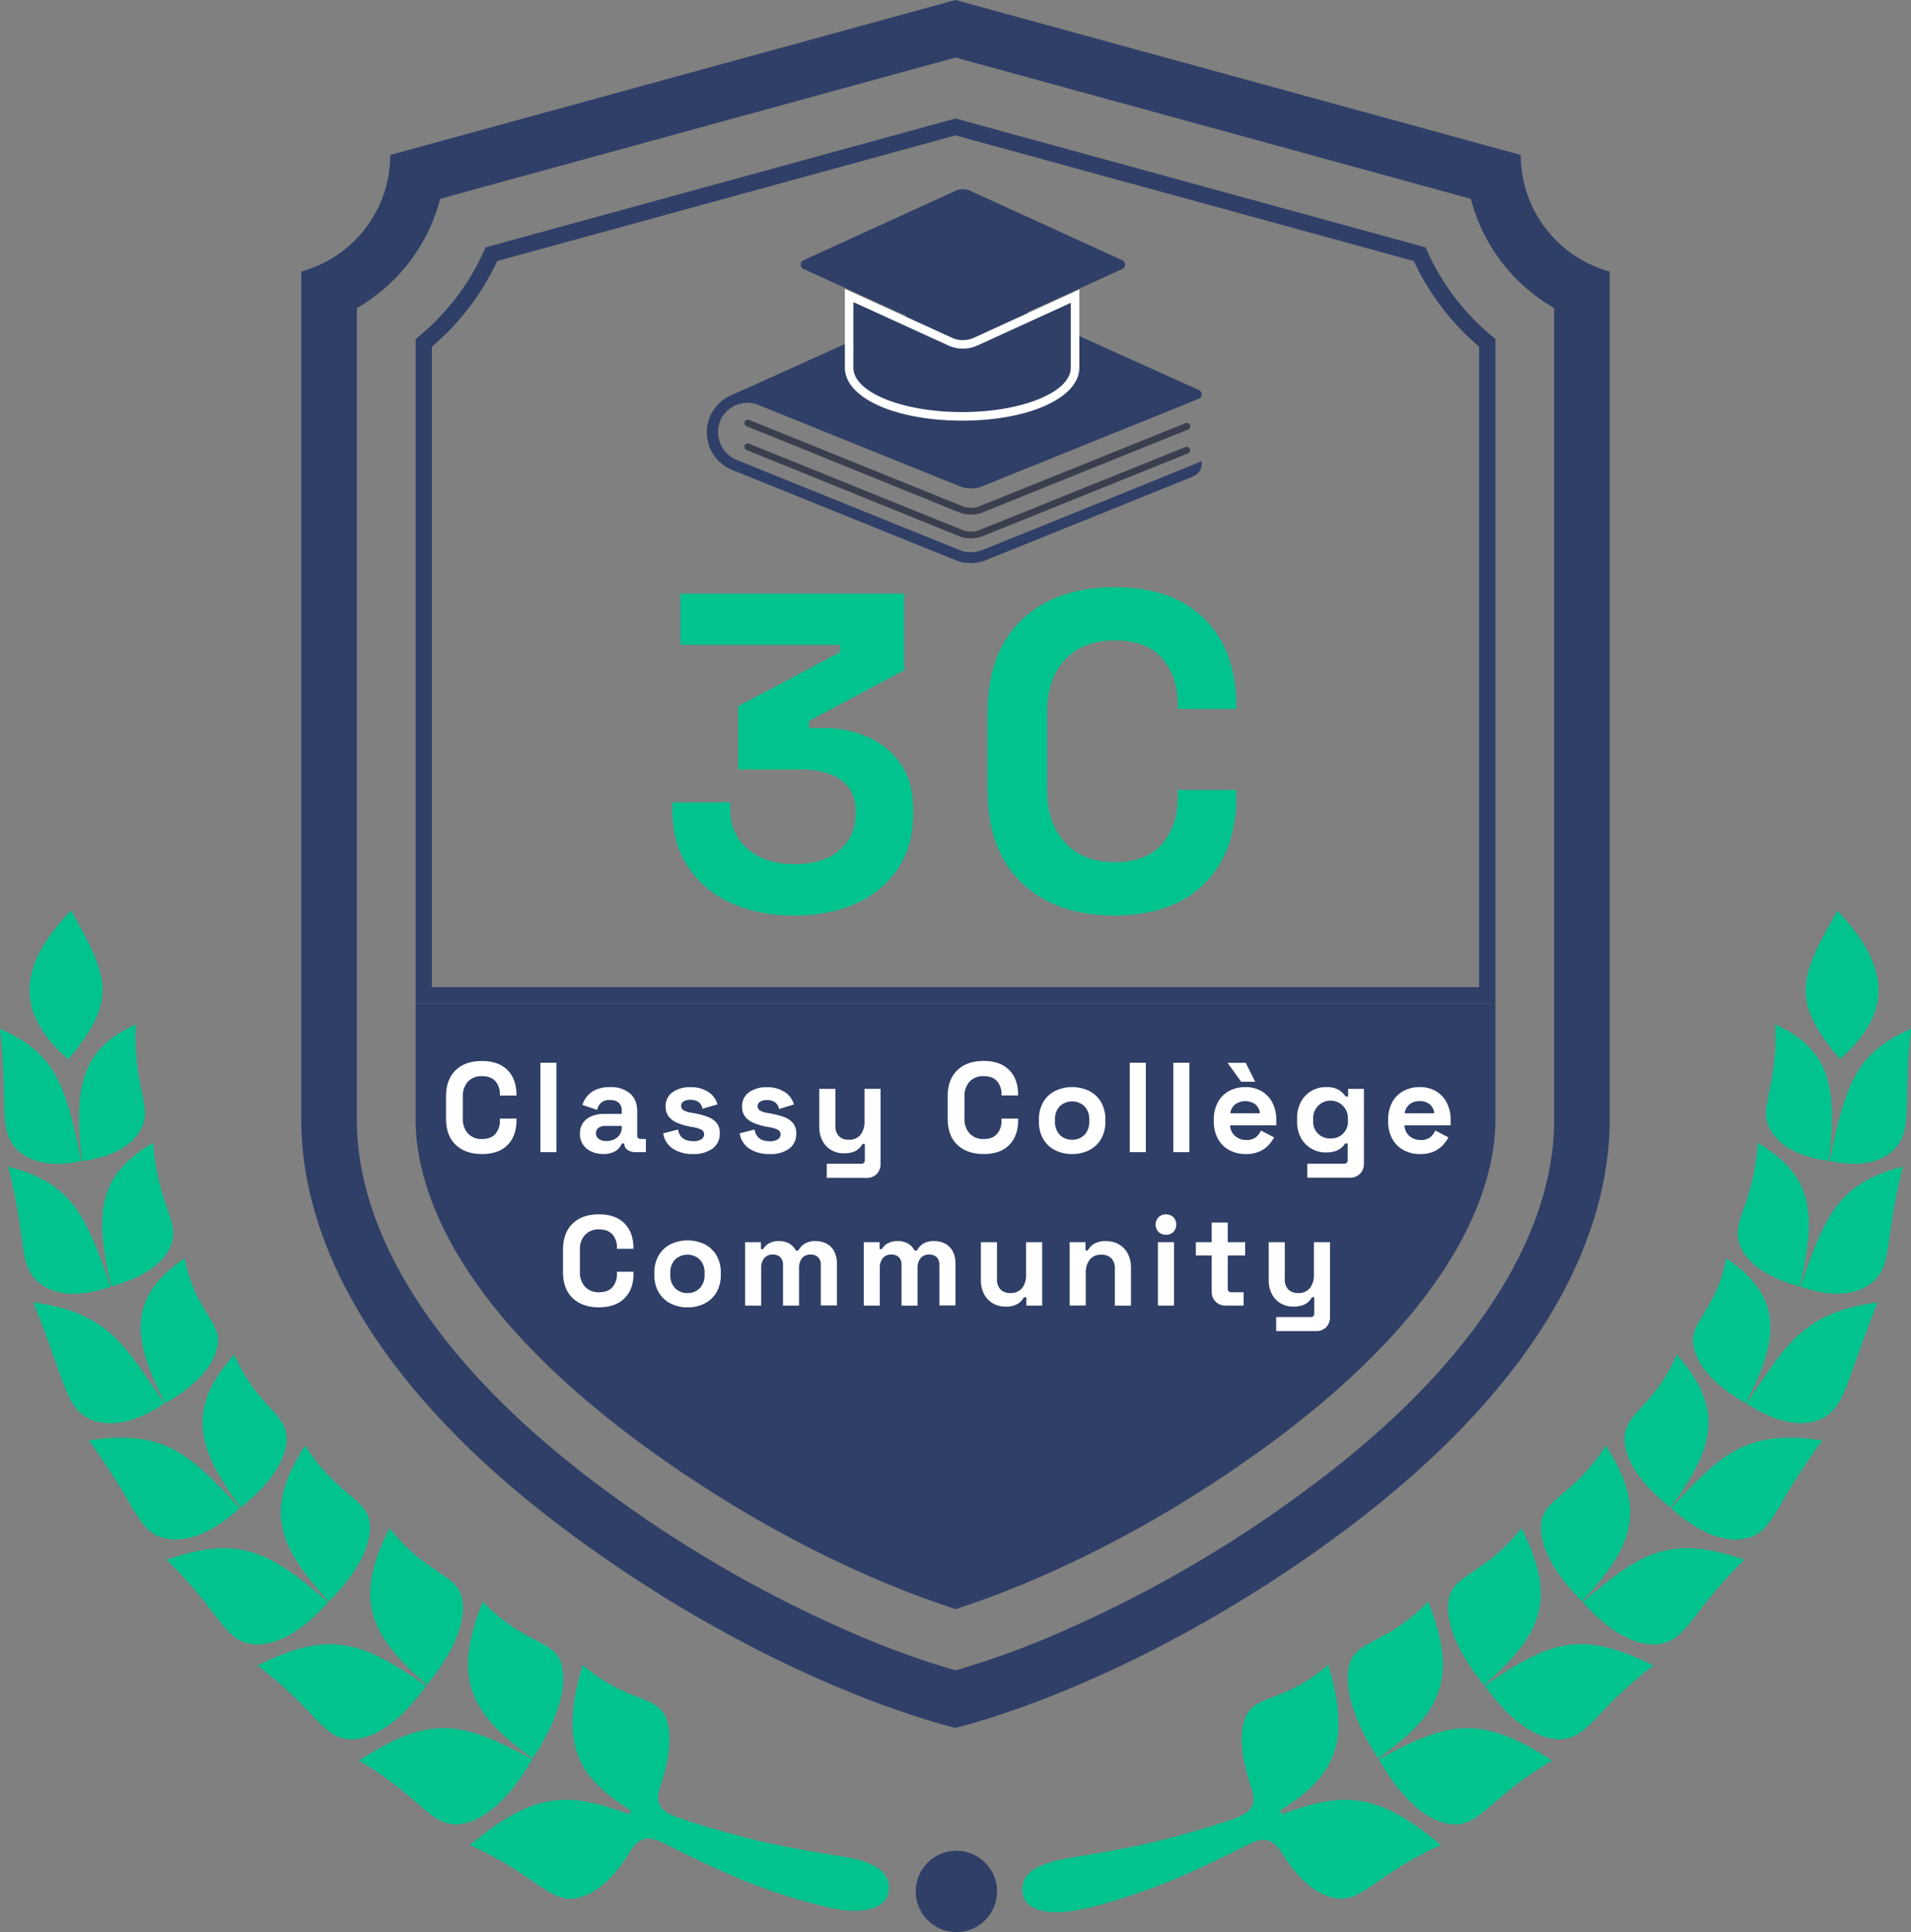 <svg xmlns="http://www.w3.org/2000/svg" viewBox="0 0 792.98 801.58"><rect x="0" y="0" width="792.98" height="801.58" fill="#808080" stroke="none"/><defs><style>.cls-1{fill:#2f3f67;}.cls-2{fill:#01c38e;}.cls-3{fill:#fff;}.cls-4{fill:#3a3f4f;}</style></defs><g id="Layer_2" data-name="Layer 2"><g id="Layer_1-2" data-name="Layer 1"><path class="cls-1" d="M396.49,23.87,610.33,82.48a73.58,73.58,0,0,0,34.59,45.34V464.48c0,22.62-7.37,46.21-21.91,70.09-17.79,29.24-45.8,57.92-83.25,85.23a519.59,519.59,0,0,1-104.45,59.4A350.16,350.16,0,0,1,396.49,693a351,351,0,0,1-38.81-13.82,519.34,519.34,0,0,1-104.46-59.4c-37.44-27.31-65.45-56-83.25-85.23-14.53-23.88-21.9-47.47-21.9-70.09V127.82a73.56,73.56,0,0,0,34.58-45.34L396.49,23.87m0-23.87L161.94,64.29A50.15,50.15,0,0,1,125,112.65V464.48c0,49.26,29.16,111.59,114.62,173.93s156.83,78.41,156.83,78.41,71.38-16.08,156.84-78.41S667.94,513.74,667.94,464.48V112.65a50.14,50.14,0,0,1-36.89-48.36L396.49,0Z"/><path class="cls-2" d="M716.29,522c22.87,15.61,22.77,32.28,8.14,60.15-14.74-8.31-20.42-17-21.63-23.52-1.08-5.06,1.09-8.42,4.15-13.5S714.32,533.25,716.29,522ZM695.82,562c19.66,22.39,15.95,38-2.61,63.45-14.15-11.13-18.82-21-19.13-28.08-.1-5.35,2.4-8.58,6.75-13.2C685,579.53,690.91,573.29,695.82,562Zm-64.47,72c15.08,30,8.15,44.19-15.47,65.11-12.76-15.69-15.8-27.32-14.79-34.78.74-5.77,4.15-8.24,9.52-11.85,2.65-1.83,5.81-3.91,9.38-6.77A79.55,79.55,0,0,0,631.35,634Zm35-34.26c17.12,26.66,11.54,41.46-9.81,64.67-13.54-13.5-17.41-24.34-17-31.64C640,621.56,652.49,621.34,666.36,599.71Zm63.08-125.59c22.73,13.49,24.65,28.91,17.33,59.56-15.25-4.09-22.3-10.81-24.79-17.19-1.82-4.83-.48-8.85,1.53-15A95.2,95.2,0,0,0,729.44,474.12Zm34.1-34.72c-10.12-11.91-14.63-20.64-14.23-29.76s5.53-18.42,13.15-31.77c10.6,11.06,16.45,21.5,17,31.38S775.29,429,763.54,439.4ZM736.63,425c22.41,10.29,25.92,25.38,22.31,56.67-14.62-1.93-21.82-7.78-24.66-13.69C729.62,459,737.83,450.92,736.63,425ZM793,426.84c-3.41,29.41.76,40.11-5.91,48.82-4.7,5.61-13.41,9.12-27.84,6C765.7,450.71,769.63,437,793,426.84ZM723.92,647.1c-21.83,20.89-23.47,33.31-35.55,35-8,.91-18.86-3.13-31.56-17.45C680.89,644,693.05,636.52,723.92,647.1Zm55.21-106.78c-6,15.27-9.46,25.53-12.23,33s-5.22,12.16-10.42,15c-7.1,3.58-17.6,3.24-31.76-6.09,8.94-13.07,15-22.83,22.8-29.41S764.58,542.33,779.13,540.32Zm-23,57.28A282.23,282.23,0,0,0,738,625.73c-4,6.47-6.87,10.75-12.7,12.31-7.64,2.11-18.41-.26-31.86-12.34C714.93,602.29,725.5,593.08,756.12,597.6ZM592.61,664.44c6.61,16.55,7.69,28,4.11,37.93s-12,17.94-24.83,27.1c-11.64-17.89-13.7-30.17-12.21-37.84,1.22-5.81,4.86-7.86,10.5-10.93S583.69,673.84,592.61,664.44ZM789.57,484a279.84,279.84,0,0,0-5.86,31.68c-1,7.4-2.19,12.23-6.4,16-5.5,4.93-15.23,7.37-30.24,2.11C757.4,503.86,763.25,490.8,789.57,484ZM686.14,691a147.54,147.54,0,0,0-14.5,12.35c-3.86,3.62-6.82,6.86-9.41,9.59-5.21,5.39-9,8.65-15.21,8.65-8.27-.18-19.07-5.82-30.9-22.23C642.33,681.52,655.44,675.59,686.14,691ZM597.93,765.5c-13.92,6.22-22,12.31-28.38,16.63s-10.77,6.84-17.23,5-13.57-7.21-20.54-18.66c-4.13-6.44-8.37-5.75-12.87-3.7-2.34,1.09-14.76,7.64-29.49,14s-32.05,11.75-42.09,13.65-15.9.6-19.07-1.3a8,8,0,0,1-4-6.45,8.85,8.85,0,0,1,2.56-7.24c2.55-2.68,7.37-4.88,16.6-6.52s25.88-4.11,40.67-8,27.77-8.06,30-9.16c4.3-1.9,7.49-4.49,5.44-11.36-4.71-13.18-5.06-22.43-3.34-28.31,1.74-5.69,5.42-7.49,11.34-9.74s14-5.24,23.68-13.66c9.69,32.84,2.48,46.4-20.24,60.6l.9.57-.09.92C557,743.33,571.1,743,597.93,765.5ZM644,730.44c-13,7.69-20.36,14.48-26.13,19.37s-9.87,7.78-16.22,6.93c-8.34-1.12-18.95-8.45-29.56-26.9,14-7.39,24.4-12.39,35.13-12.82S629,720.6,644,730.44Z"/><path class="cls-2" d="M13.85,540.32c14.55,2,23.87,6,31.61,12.56s13.86,16.34,22.8,29.41c-14.15,9.33-24.66,9.67-31.75,6.09-5.2-2.88-7.66-7.51-10.43-15S19.89,555.59,13.85,540.32Zm23,57.28c30.61-4.52,41.19,4.7,62.63,28.1C86.05,637.78,75.29,640.15,67.65,638c-5.84-1.56-8.69-5.84-12.71-12.31A283.57,283.57,0,0,0,36.87,597.6Zm70,93.44c30.69-15.45,43.81-9.52,70,8.36C165,715.81,154.24,721.45,146,721.63c-6.2,0-10-3.26-15.21-8.65-2.59-2.73-5.55-6-9.41-9.59A147.29,147.29,0,0,0,106.85,691ZM69.06,647.1c30.87-10.58,43-3.08,67.11,17.56C123.47,679,112.63,683,104.61,682.11,92.53,680.41,90.89,668,69.06,647.1ZM3.41,484c26.32,6.84,32.17,19.9,42.5,49.81-15,5.26-24.73,2.82-30.24-2.11-4.21-3.79-5.39-8.62-6.39-16S7.06,498.37,3.41,484Zm24.88-44.49c-11.74-10.49-16.52-20.24-16-30.18S18.69,389,29.49,377.71c7.43,13.35,12.64,22.63,13,31.86S38.43,427.56,28.29,439.47ZM0,426.84C23.35,437,27.28,450.71,33.75,481.68c-14.43,3.1-23.14-.41-27.83-6C-.76,467,3.42,456.25,0,426.84ZM56.35,425c-1.2,26,7,34,2.35,43-2.84,5.91-10,11.76-24.66,13.69C30.43,450.34,33.94,435.25,56.35,425Zm70.28,174.75c13.86,21.64,26.33,21.85,26.8,33,.41,7.3-3.45,18.14-17,31.64C115.09,641.17,109.5,626.37,126.63,599.71ZM76.7,522c2,11.29,6.22,18,9.33,23.13s5.23,8.44,4.15,13.5c-1.2,6.56-6.89,15.21-21.63,23.52C53.92,554.24,53.83,537.57,76.7,522ZM97.17,562c4.91,11.27,10.84,17.51,15,22.17,4.35,4.62,6.85,7.85,6.75,13.2-.3,7.06-5,17-19.12,28.08C81.21,600,77.5,584.41,97.17,562ZM149,730.44C164,720.6,175,716.51,185.73,717s21.12,5.43,35.14,12.82c-10.61,18.45-21.23,25.78-29.57,26.9-6.35.85-10.52-2-16.22-6.93S161.93,738.13,149,730.44ZM63.54,474.12a95.2,95.2,0,0,0,5.93,27.35c2,6.17,3.36,10.19,1.53,15-2.49,6.38-9.53,13.1-24.78,17.19C38.89,503,40.81,487.61,63.54,474.12ZM161.63,634A79.55,79.55,0,0,0,173,645.68c3.57,2.86,6.73,4.94,9.38,6.77,5.37,3.61,8.79,6.08,9.53,11.85,1,7.46-2,19.09-14.79,34.78C153.48,678.16,146.55,664,161.63,634Zm80.16,56.72c9.7,8.42,17.81,11.37,23.68,13.66s9.59,4,11.33,9.74,1.43,14.6-2.92,27.23c-2.36,7.24.89,9.9,5.28,11.83,2.25,1.1,15.23,5.32,30,9.13s31.38,6.44,40.59,7.94,14,3.83,16.55,6.51a8.9,8.9,0,0,1,2.55,7.24,8,8,0,0,1-4,6.45c-3.17,1.9-9,3.31-19,1.32s-27.33-7.21-42-13.6-27.1-12.87-29.44-14c-4.39-2-8.53-2.68-12.57,3.3-7.14,12.1-14.55,17.81-21.11,19.67s-10.87-.77-17.23-5S209,771.72,195.05,765.5c26.86-22.51,41-22.17,66.24-12.69l-.12-1.06.79-.5C239.29,737.07,232.1,723.5,241.79,690.69Zm-41.42-26.25c8.92,9.4,16.76,13.28,22.43,16.26s9.28,5.12,10.5,10.93c1.5,7.67-.57,20-12.21,37.84-12.88-9.16-21.19-17.3-24.83-27.1S193.77,681,200.37,664.44Z"/><path class="cls-1" d="M396.49,56.17l190.17,52.12a105.39,105.39,0,0,0,27.11,35.54v265.7H179.22V143.83a105.26,105.26,0,0,0,27.11-35.54L396.49,56.17m0-7-195,53.46a98.38,98.38,0,0,1-29,38V416.3H620.54V140.63a98.17,98.17,0,0,1-29-38l-195-53.46Z"/><path class="cls-1" d="M172.45,416.3v48.18c0,24.74,12.36,75.25,95.14,135.63,57.33,41.81,107.76,60.72,128.93,67.45,21-6.68,71.45-25.56,128.88-67.45,82.78-60.38,95.14-110.89,95.14-135.63V416.3Z"/><path class="cls-3" d="M200,478.78q-6.9,0-10.92-3.84t-4-11V455q0-7.16,4-11T200,440.2q6.84,0,10.57,3.74t3.74,10.25v.32h-6.89V454a8,8,0,0,0-1.83-5.41q-1.83-2.11-5.59-2.12a7.56,7.56,0,0,0-5.83,2.28,8.72,8.72,0,0,0-2.12,6.2v9.12a8.71,8.71,0,0,0,2.12,6.17,7.5,7.5,0,0,0,5.83,2.31q3.76,0,5.59-2.15a8,8,0,0,0,1.83-5.38v-.95h6.89v.74q0,6.52-3.74,10.26T200,478.78Z"/><path class="cls-3" d="M224.24,478v-37.1h6.68V478Z"/><path class="cls-3" d="M250.48,478.78a12.25,12.25,0,0,1-5-1,8.09,8.09,0,0,1-3.52-2.86,7.82,7.82,0,0,1-1.3-4.58,7.58,7.58,0,0,1,1.3-4.53,7.87,7.87,0,0,1,3.6-2.76,14,14,0,0,1,5.27-.93H258v-1.48a4.2,4.2,0,0,0-1.16-3.05,5,5,0,0,0-3.71-1.19,4.77,4.77,0,0,0-5.3,4.08l-6.15-2.07a10.53,10.53,0,0,1,2-3.68,10,10,0,0,1,3.76-2.71,14.46,14.46,0,0,1,5.75-1,12.22,12.22,0,0,1,8.22,2.6q3,2.59,3,7.52v9.81c0,1.06.49,1.59,1.48,1.59h2.12V478h-4.45a5.27,5.27,0,0,1-3.23-1,3,3,0,0,1-1.27-2.55v-.05h-1a6.64,6.64,0,0,1-1,1.67,6.17,6.17,0,0,1-2.33,1.83A9.84,9.84,0,0,1,250.48,478.78Zm1.16-5.4a6.68,6.68,0,0,0,4.59-1.57,5.26,5.26,0,0,0,1.77-4.16v-.53h-6.73a4.72,4.72,0,0,0-2.91.8,2.61,2.61,0,0,0-1.06,2.23,2.87,2.87,0,0,0,1.11,2.33A5,5,0,0,0,251.64,473.38Z"/><path class="cls-3" d="M287.63,478.78a14.76,14.76,0,0,1-8.43-2.22,9.18,9.18,0,0,1-4-6.36l6.15-1.59a6.41,6.41,0,0,0,1.24,2.91A4.81,4.81,0,0,0,284.8,473a8.57,8.57,0,0,0,2.83.45,5.83,5.83,0,0,0,3.45-.82,2.45,2.45,0,0,0,1.11-2,2.09,2.09,0,0,0-1.06-1.88,10.38,10.38,0,0,0-3.39-1.09l-1.49-.26a26.49,26.49,0,0,1-5-1.46,9.17,9.17,0,0,1-3.66-2.57,6.36,6.36,0,0,1-1.38-4.24,7,7,0,0,1,2.86-6,12.51,12.51,0,0,1,7.53-2.09,12.92,12.92,0,0,1,7.32,2,9,9,0,0,1,3.81,5.14L291.5,460a4.3,4.3,0,0,0-1.72-2.86,5.73,5.73,0,0,0-3.21-.85,5.31,5.31,0,0,0-2.91.66,2.08,2.08,0,0,0-1,1.83,2,2,0,0,0,1.06,1.88,8.8,8.8,0,0,0,2.86.93l1.48.27a32.37,32.37,0,0,1,5.38,1.4,9,9,0,0,1,3.82,2.49,6.44,6.44,0,0,1,1.41,4.38,7.51,7.51,0,0,1-3,6.38A13.06,13.06,0,0,1,287.63,478.78Z"/><path class="cls-3" d="M319.38,478.78a14.76,14.76,0,0,1-8.43-2.22,9.18,9.18,0,0,1-4-6.36l6.14-1.59a6.53,6.53,0,0,0,1.25,2.91,4.79,4.79,0,0,0,2.17,1.51,8.63,8.63,0,0,0,2.84.45,5.79,5.79,0,0,0,3.44-.82,2.44,2.44,0,0,0,1.12-2,2.11,2.11,0,0,0-1.06-1.88,10.37,10.37,0,0,0-3.4-1.09l-1.48-.26a26.07,26.07,0,0,1-5-1.46,9.17,9.17,0,0,1-3.66-2.57,6.36,6.36,0,0,1-1.38-4.24,7,7,0,0,1,2.86-6,12.51,12.51,0,0,1,7.53-2.09,12.87,12.87,0,0,1,7.31,2,9,9,0,0,1,3.82,5.14l-6.2,1.91a4.33,4.33,0,0,0-1.72-2.86,5.73,5.73,0,0,0-3.21-.85,5.35,5.35,0,0,0-2.92.66,2.09,2.09,0,0,0-1,1.83,2,2,0,0,0,1.06,1.88,8.72,8.72,0,0,0,2.86.93l1.48.27a32.63,32.63,0,0,1,5.38,1.4,9,9,0,0,1,3.82,2.49,6.44,6.44,0,0,1,1.4,4.38,7.53,7.53,0,0,1-3,6.38A13.06,13.06,0,0,1,319.38,478.78Z"/><path class="cls-3" d="M343.07,488.64v-5.83h14.31c1,0,1.49-.53,1.49-1.59V474.6h-1a6.46,6.46,0,0,1-1.32,1.8,6.88,6.88,0,0,1-2.44,1.48,11.16,11.16,0,0,1-3.92.59,10.09,10.09,0,0,1-5.38-1.41,9.48,9.48,0,0,1-3.58-3.89,12.4,12.4,0,0,1-1.27-5.73V451.75h6.68v15.16a6.1,6.1,0,0,0,1.45,4.45,5.57,5.57,0,0,0,4.16,1.49,5.86,5.86,0,0,0,4.77-2,8.67,8.67,0,0,0,1.7-5.7V451.75h6.68v31a5.9,5.9,0,0,1-1.59,4.32,5.71,5.71,0,0,1-4.24,1.61Z"/><path class="cls-3" d="M408.16,478.78q-6.9,0-10.92-3.84t-4-11V455q0-7.16,4-11t10.92-3.84q6.84,0,10.57,3.74t3.74,10.25v.32h-6.89V454a8,8,0,0,0-1.83-5.41q-1.83-2.11-5.59-2.12a7.56,7.56,0,0,0-5.83,2.28,8.77,8.77,0,0,0-2.12,6.2v9.12a8.76,8.76,0,0,0,2.12,6.17,7.5,7.5,0,0,0,5.83,2.31q3.76,0,5.59-2.15a8,8,0,0,0,1.83-5.38v-.95h6.89v.74q0,6.52-3.74,10.26T408.16,478.78Z"/><path class="cls-3" d="M444.89,478.78a15.3,15.3,0,0,1-7.05-1.59,11.85,11.85,0,0,1-4.93-4.61,13.91,13.91,0,0,1-1.8-7.26v-.85a14,14,0,0,1,1.8-7.26,11.91,11.91,0,0,1,4.93-4.61,16.42,16.42,0,0,1,14.1,0,12,12,0,0,1,4.93,4.61,14,14,0,0,1,1.8,7.26v.85a13.91,13.91,0,0,1-1.8,7.26,11.91,11.91,0,0,1-4.93,4.61A15.36,15.36,0,0,1,444.89,478.78Zm0-5.93a6.94,6.94,0,0,0,5.09-2,7.65,7.65,0,0,0,2-5.7v-.53a7.67,7.67,0,0,0-2-5.69,7.53,7.53,0,0,0-10.2,0,7.64,7.64,0,0,0-2,5.69v.53a7.65,7.65,0,0,0,2,5.7A6.93,6.93,0,0,0,444.89,472.85Z"/><path class="cls-3" d="M468.79,478v-37.1h6.68V478Z"/><path class="cls-3" d="M486.87,478v-37.1h6.68V478Z"/><path class="cls-3" d="M516.92,478.78a13.9,13.9,0,0,1-6.92-1.67,11.74,11.74,0,0,1-4.66-4.71,14.76,14.76,0,0,1-1.67-7.18v-.64a15,15,0,0,1,1.64-7.18,11.64,11.64,0,0,1,4.61-4.72,13.86,13.86,0,0,1,6.89-1.67,12.92,12.92,0,0,1,6.74,1.72A11.91,11.91,0,0,1,528,457.5a15.14,15.14,0,0,1,1.59,7.08v2.28H510.45a6,6,0,0,0,2,4.4,6.75,6.75,0,0,0,4.66,1.69,6,6,0,0,0,4.14-1.22,8.58,8.58,0,0,0,2-2.7l5.46,2.86a16.61,16.61,0,0,1-2.15,3,11.55,11.55,0,0,1-3.73,2.76A13.71,13.71,0,0,1,516.92,478.78Zm-1.91-30-5.62-7.84h7.53l3.92,7.84Zm-4.5,13.1H522.8a5.27,5.27,0,0,0-1.82-3.66,7.25,7.25,0,0,0-8.51,0A5.9,5.9,0,0,0,510.51,461.88Z"/><path class="cls-3" d="M538.23,465v-.84a14.25,14.25,0,0,1,1.64-7.08,11.57,11.57,0,0,1,4.37-4.51,11.82,11.82,0,0,1,6-1.56,9.75,9.75,0,0,1,5.46,1.27,9.35,9.35,0,0,1,2.7,2.65h1v-3.18h6.57v31A5.86,5.86,0,0,1,564.3,487a5.68,5.68,0,0,1-4.24,1.61H542.47v-5.83h15.26c1,0,1.49-.53,1.49-1.59v-6.83h-1a8.9,8.9,0,0,1-1.48,1.72,7.74,7.74,0,0,1-2.55,1.46,12,12,0,0,1-4,.58,11.73,11.73,0,0,1-6-1.57,11.48,11.48,0,0,1-4.37-4.5A14.25,14.25,0,0,1,538.23,465Zm13.88,7.32a6.91,6.91,0,0,0,7.21-7.48v-.53a7.22,7.22,0,1,0-14.41,0v.53a6.91,6.91,0,0,0,7.2,7.48Z"/><path class="cls-3" d="M589.27,478.78a13.9,13.9,0,0,1-6.92-1.67,11.74,11.74,0,0,1-4.66-4.71,14.76,14.76,0,0,1-1.67-7.18v-.64a15,15,0,0,1,1.64-7.18,11.64,11.64,0,0,1,4.61-4.72,13.86,13.86,0,0,1,6.89-1.67,12.85,12.85,0,0,1,6.73,1.72,11.86,11.86,0,0,1,4.46,4.77,15.14,15.14,0,0,1,1.59,7.08v2.28H582.8a5.92,5.92,0,0,0,2,4.4,6.75,6.75,0,0,0,4.66,1.69,6,6,0,0,0,4.14-1.22,8.58,8.58,0,0,0,2-2.7l5.46,2.86a17.12,17.12,0,0,1-2.15,3,11.55,11.55,0,0,1-3.73,2.76A13.71,13.71,0,0,1,589.27,478.78Zm-6.41-16.9h12.29a5.24,5.24,0,0,0-1.83-3.66,6.24,6.24,0,0,0-4.21-1.38,6.32,6.32,0,0,0-4.29,1.38A5.9,5.9,0,0,0,582.86,461.88Z"/><path class="cls-3" d="M248.54,542.39q-6.89,0-10.92-3.84t-4-11v-8.91q0-7.15,4-11t10.92-3.84q6.84,0,10.57,3.74t3.74,10.25v.32H256v-.53a8,8,0,0,0-1.83-5.4c-1.22-1.42-3.08-2.12-5.59-2.12a7.57,7.57,0,0,0-5.83,2.28,8.75,8.75,0,0,0-2.12,6.2v9.11a8.8,8.8,0,0,0,2.12,6.18,7.55,7.55,0,0,0,5.83,2.3q3.77,0,5.59-2.14a8,8,0,0,0,1.83-5.38v-1h6.89v.75q0,6.51-3.74,10.25T248.54,542.39Z"/><path class="cls-3" d="M285.27,542.39a15.36,15.36,0,0,1-7-1.59,12,12,0,0,1-4.93-4.61,14,14,0,0,1-1.8-7.26v-.85a13.91,13.91,0,0,1,1.8-7.26,11.93,11.93,0,0,1,4.93-4.62,16.42,16.42,0,0,1,14.1,0,11.87,11.87,0,0,1,4.93,4.62,13.91,13.91,0,0,1,1.8,7.26v.85a14,14,0,0,1-1.8,7.26,11.91,11.91,0,0,1-4.93,4.61A15.3,15.3,0,0,1,285.27,542.39Zm0-5.94a6.93,6.93,0,0,0,5.09-2,7.64,7.64,0,0,0,2-5.69v-.53a7.72,7.72,0,0,0-2-5.7,7.54,7.54,0,0,0-10.21,0,7.65,7.65,0,0,0-2,5.7v.53a7.64,7.64,0,0,0,2,5.69A6.94,6.94,0,0,0,285.27,536.45Z"/><path class="cls-3" d="M309.18,541.65V515.36h6.57v2.86h.95a6.13,6.13,0,0,1,2.28-2.31,8,8,0,0,1,4.19-1,8.28,8.28,0,0,1,4.5,1.09,7.24,7.24,0,0,1,2.6,2.84h1a7.6,7.6,0,0,1,2.54-2.81,8.19,8.19,0,0,1,4.66-1.12,9.46,9.46,0,0,1,4.43,1,7.76,7.76,0,0,1,3.18,3.12,10.52,10.52,0,0,1,1.19,5.28v17.28h-6.68V524.84a4.39,4.39,0,0,0-1.11-3.26,4.3,4.3,0,0,0-3.13-1.08,4.35,4.35,0,0,0-3.52,1.46,6.21,6.21,0,0,0-1.25,4.16v15.53h-6.67V524.84a4.4,4.4,0,0,0-1.12-3.26,4.29,4.29,0,0,0-3.12-1.08A4.37,4.37,0,0,0,317.1,522a6.21,6.21,0,0,0-1.25,4.16v15.53Z"/><path class="cls-3" d="M358.42,541.65V515.36H365v2.86h.95a6.13,6.13,0,0,1,2.28-2.31,8,8,0,0,1,4.19-1,8.28,8.28,0,0,1,4.5,1.09,7.24,7.24,0,0,1,2.6,2.84h.95a7.72,7.72,0,0,1,2.55-2.81,8.19,8.19,0,0,1,4.66-1.12,9.46,9.46,0,0,1,4.43,1,7.76,7.76,0,0,1,3.18,3.12,10.63,10.63,0,0,1,1.19,5.28v17.28h-6.68V524.84a4.39,4.39,0,0,0-1.11-3.26,4.3,4.3,0,0,0-3.13-1.08A4.35,4.35,0,0,0,382,522a6.21,6.21,0,0,0-1.25,4.16v15.53H374.1V524.84a4.39,4.39,0,0,0-1.11-3.26,4.3,4.3,0,0,0-3.13-1.08,4.35,4.35,0,0,0-3.52,1.46,6.21,6.21,0,0,0-1.25,4.16v15.53Z"/><path class="cls-3" d="M417.25,542.07a10.2,10.2,0,0,1-5.38-1.4,9.57,9.57,0,0,1-3.58-3.9,12.38,12.38,0,0,1-1.27-5.72V515.36h6.68v15.16a6.13,6.13,0,0,0,1.45,4.45,5.59,5.59,0,0,0,4.17,1.48,5.88,5.88,0,0,0,4.77-2,8.67,8.67,0,0,0,1.69-5.7V515.36h6.68v26.29h-6.57V538.2h-1a7.35,7.35,0,0,1-2.38,2.6A9,9,0,0,1,417.25,542.07Z"/><path class="cls-3" d="M443.86,541.65V515.36h6.57v3.44h.95a7,7,0,0,1,2.39-2.62,9.15,9.15,0,0,1,5.3-1.25,10.11,10.11,0,0,1,5.38,1.41,9.49,9.49,0,0,1,3.58,3.87A12.46,12.46,0,0,1,469.3,526v15.69h-6.68V526.49a6.14,6.14,0,0,0-1.46-4.46,5.6,5.6,0,0,0-4.16-1.48,5.86,5.86,0,0,0-4.77,2,8.67,8.67,0,0,0-1.69,5.7v13.36Z"/><path class="cls-3" d="M483.82,512.28a4.33,4.33,0,0,1-3.05-1.16,4.43,4.43,0,0,1,0-6.15,4.6,4.6,0,0,1,6.13,0,4.51,4.51,0,0,1,0,6.15A4.32,4.32,0,0,1,483.82,512.28Zm-3.34,29.37V515.36h6.68v26.29Z"/><path class="cls-3" d="M508.63,541.65a5.7,5.7,0,0,1-4.22-1.62,5.84,5.84,0,0,1-1.62-4.32V520.87h-6.57v-5.51h6.57v-8.17h6.68v8.17h7.21v5.51h-7.21v13.67c0,1.06.5,1.59,1.49,1.59h5.09v5.52Z"/><path class="cls-3" d="M529.56,552.25v-5.83h14.31c1,0,1.49-.53,1.49-1.59V538.2h-1a6.46,6.46,0,0,1-1.32,1.8,6.89,6.89,0,0,1-2.44,1.49,11.18,11.18,0,0,1-3.92.58,10.17,10.17,0,0,1-5.38-1.4,9.57,9.57,0,0,1-3.58-3.9,12.38,12.38,0,0,1-1.27-5.72V515.36h6.68v15.16a6.13,6.13,0,0,0,1.45,4.45,5.56,5.56,0,0,0,4.16,1.48,5.86,5.86,0,0,0,4.77-2,8.67,8.67,0,0,0,1.7-5.7V515.36h6.68v30.95a5.9,5.9,0,0,1-1.59,4.32,5.67,5.67,0,0,1-4.24,1.62Z"/><path class="cls-2" d="M329.51,379.84q-14.77,0-26.19-5.24a41.5,41.5,0,0,1-17.86-15.06Q279,349.73,279,336.25v-3.36H303v2.62q0,10.47,7.3,16.74t19.26,6.27q12.17,0,18.81-5.8a18.58,18.58,0,0,0,6.64-14.6v-1.87a15,15,0,0,0-3-9.72,17.3,17.3,0,0,0-8-5.52,34.12,34.12,0,0,0-11.41-1.78H306.32V293l42.28-22.45v-3H282.37V246.27h92.79v31.8l-39.47,21v3h6.92a43.37,43.37,0,0,1,17.12,3.55,32.8,32.8,0,0,1,13.75,10.95q5.41,7.39,5.42,19.17v2.25q0,12.72-6.17,22.17a40.39,40.39,0,0,1-17.31,14.59Q344.29,379.85,329.51,379.84Z"/><path class="cls-2" d="M462.52,379.84q-24.31,0-38.54-13.56t-14.21-38.82V296q0-25.25,14.21-38.82t38.54-13.56q24.14,0,37.32,13.19T513,293v1.12H488.71v-1.87q0-11.6-6.45-19.08t-19.74-7.48q-13.09,0-20.58,8t-7.48,21.89v32.18q0,13.65,7.48,21.79t20.58,8.14q13.29,0,19.74-7.58t6.45-19v-3.36H513v2.61q0,23-13.19,36.2T462.52,379.84Z"/><circle class="cls-1" cx="396.86" cy="784.71" r="16.88"/><path class="cls-1" d="M468.94,203.43l-27.78,11.23-33.41,13.5,0,0-.18.07-.27.09c-.27.1-.53.2-.8.28l-.46.12c-.23.06-.46.12-.7.16l-.54.09-.63.09-.58,0c-.2,0-.41,0-.61,0h0c-.34,0-.68,0-1,0h-.16c-.3,0-.6-.08-.89-.13l-.29,0-.13,0c-.22,0-.44-.1-.67-.16l-.35-.09c-.28-.08-.54-.18-.81-.28l-.27-.09L305.92,190.9A12.51,12.51,0,0,1,298.69,175a12.25,12.25,0,0,1,16-7l82.15,33.19,1.38.56a12.55,12.55,0,0,0,9.37,0l74.27-30,15.47-6.25a2,2,0,0,0,.11-3.71l-85.63-38.62a21.69,21.69,0,0,0-17.81,0l-89.56,40.39a16.8,16.8,0,0,0-.64,31.39l92.41,37.33a16.49,16.49,0,0,0,3.41,1.07l.22,0c.41.07.82.13,1.23.17l.36,0a14.19,14.19,0,0,0,1.47.07h0a16.77,16.77,0,0,0,6.29-1.22l84.65-34.19c4.1-1.66,4.81-3.14,4.81-6.84Zm-66-4.67h0Zm-97.06-35.63-.09,0,.09,0m2.86-.49-.29,0,.29,0m-1.43.19-.21,0,.21,0"/><path class="cls-4" d="M402.94,223.4a13.94,13.94,0,0,1-3.92-.58l-.13,0L309.8,186.72a1.42,1.42,0,0,1-.79-1.84,1.43,1.43,0,0,1,1.85-.79l89,36a10.73,10.73,0,0,0,6.1,0l86-34.66a1.42,1.42,0,0,1,1.06,2.63l-86,34.69-.13,0a13.69,13.69,0,0,1-3.92.58"/><path class="cls-4" d="M402.94,213.51a13.59,13.59,0,0,1-3.92-.58l-.13,0L309.8,176.83A1.42,1.42,0,0,1,309,175a1.43,1.43,0,0,1,1.85-.79l89,36a10.73,10.73,0,0,0,6.1,0l86-34.66A1.42,1.42,0,0,1,493,178.2l-86,34.69-.13,0a13.59,13.59,0,0,1-3.92.58"/><path class="cls-1" d="M396.55,79.14,333.5,107.93a2,2,0,0,0,0,3.7l63.05,28.8a7.22,7.22,0,0,0,6,0l63.06-28.8a2,2,0,0,0,0-3.7L402.55,79.14a7.22,7.22,0,0,0-6,0"/><path class="cls-3" d="M399.22,174.51c-27.73,0-48.64-9.44-48.64-22V119.84L395,140.12a10.9,10.9,0,0,0,4.57,1,11,11,0,0,0,4.59-1l43.72-20v32.4c0,12.52-20.91,22-48.64,22"/><path class="cls-1" d="M405.6,143.33a14.5,14.5,0,0,1-12.09,0l-39.4-18v27.22c0,10.16,20.2,18.41,45.11,18.41s45.1-8.25,45.1-18.41V125.65Z"/></g></g></svg>